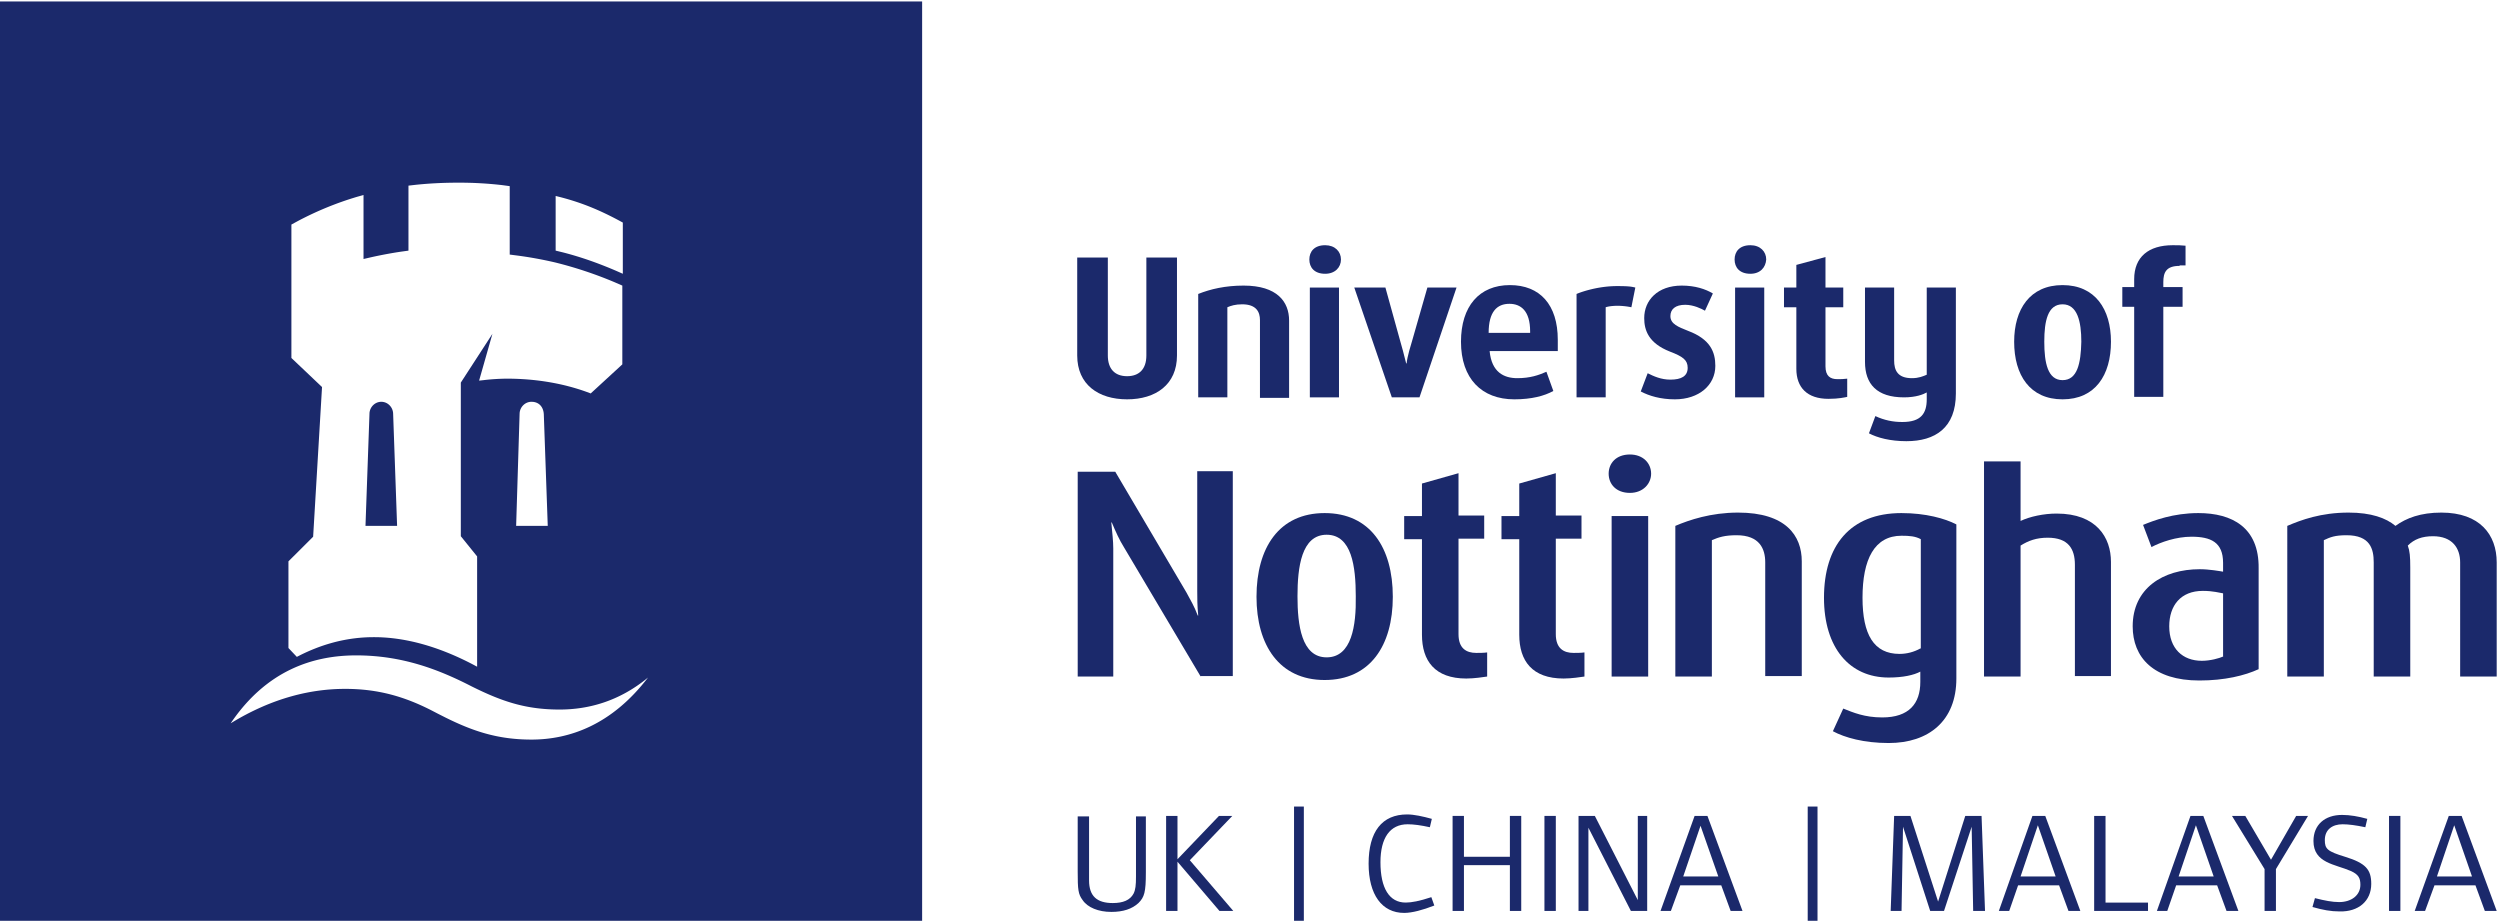 <svg xmlns="http://www.w3.org/2000/svg" viewBox="0 0 255 94" width="255" height="94"><title>University of Nottingham logo</title><g fill="#1B296B" fill-rule="nonzero"><path d="m146.3 92.363-.303-.853c-1.21.401-2.015.552-2.62.552-1.662 0-2.57-1.456-2.57-4.118 0-2.461.958-3.868 2.772-3.868.604 0 1.36.1 2.267.302l.201-.854c-.907-.251-1.813-.452-2.519-.452-2.569 0-3.93 1.758-3.93 5.022 0 3.165 1.361 5.023 3.628 5.023.806 0 1.914-.301 3.073-.754h.001Z"/><path d="M155.166 92.916v-9.693h-1.158v4.168h-4.686v-4.168h-1.158v9.693h1.158v-4.671h4.686v4.671z"/><path d="M158.693 92.916v-9.693h-1.16v9.693z"/><path d="M168.013 92.916v-9.693h-.957v8.588l-4.383-8.588h-1.663v9.693h1.008v-8.488l4.332 8.488z"/><path d="M174.159 83.223h-1.31l-3.476 9.693h1.057l.958-2.612h4.181l.957 2.612h1.21l-3.577-9.693ZM171.69 89.4l1.763-5.173 1.814 5.173h-3.577Z"/><path d="m202.472 92.916-.353-9.693h-1.662l-2.771 8.739-2.821-8.739h-1.663l-.353 9.693h1.109l.15-8.588 2.772 8.588h1.41l2.82-8.588.153 8.588z"/><path d="M208.617 83.223h-1.31l-3.425 9.693h1.058l.907-2.612h4.181l.957 2.612h1.21l-3.578-9.693Zm-2.519 6.177 1.764-5.223 1.813 5.223h-3.577Z"/><path d="M219.097 92.916v-.854h-4.333v-8.839h-1.16v9.693z"/><path d="M224.739 83.223h-1.31l-3.426 9.693h1.058l.907-2.612h4.181l.957 2.612h1.21l-3.577-9.693Zm-2.52 6.177 1.764-5.223 1.813 5.223h-3.577Z"/><path d="M235.419 83.223h-1.21l-2.568 4.47-2.62-4.47h-1.36l3.325 5.424v4.269h1.159v-4.269z"/><path d="M241.867 90.154c0-1.457-.554-2.11-2.67-2.763-1.813-.552-2.065-.803-2.065-1.707 0-1.055.755-1.608 1.813-1.608.605 0 1.36.1 2.318.302l.201-.854c-.907-.251-1.763-.402-2.57-.402-1.762 0-2.921 1.005-2.921 2.662 0 2.26 2.217 2.36 3.829 3.064.755.351.957.703.957 1.406 0 1.055-.907 1.758-2.166 1.758-.706 0-1.461-.15-2.469-.402l-.252.904c1.058.302 1.864.452 2.771.452 1.914.05 3.224-1.055 3.224-2.812Z"/><path d="M244.84 92.916v-9.693h-1.16v9.693z"/><path d="M251.086 83.223h-1.31l-3.475 9.693h1.057l.958-2.612h4.181l.957 2.612h1.21l-3.578-9.693Zm-2.518 6.177 1.763-5.223 1.813 5.223h-3.576Z"/><path d="M116.878 88.998v-5.725h-1.007V89.4c0 .904-.05 1.356-.252 1.758-.353.653-1.058.954-2.116.954-1.612 0-2.418-.703-2.418-2.31v-6.53h-1.16v5.626c0 1.858.051 2.31.505 2.913.503.753 1.612 1.205 2.922 1.205 1.209 0 2.116-.3 2.77-.904.605-.602.756-1.105.756-3.114Z"/><path d="m125.796 92.916-4.434-5.173 4.333-4.52h-1.36l-4.232 4.419v-4.419h-1.16v9.693h1.16v-5.022l4.282 5.022z"/><path d="M131.992 82.268h1V93.92h-1z"/><path d="M184.386 82.268h1V93.92h-1z"/><path d="M250.935 69.009V57.357c0-1.457-.806-2.662-2.77-2.662-1.109 0-1.915.301-2.57.954.202.553.252 1.105.252 2.26v11.1h-3.728V57.357c0-1.356-.353-2.763-2.77-2.763-1.21 0-1.663.201-2.318.503v13.912h-3.728V53.64c1.41-.603 3.426-1.356 6.247-1.356 2.317 0 3.829.553 4.786 1.356 1.108-.803 2.57-1.356 4.685-1.356 3.93 0 5.642 2.26 5.642 5.073v11.652h-3.728Z"/><path d="M211.64 69.009V57.608c0-1.607-.655-2.762-2.77-2.762-1.16 0-1.965.3-2.772.803v13.36h-3.728V47.06h3.728v6.077c.958-.452 2.368-.753 3.678-.753 4.08 0 5.542 2.46 5.542 4.922v11.652h-3.678V69.009Z"/><path d="M166.25 50.275c-1.412 0-2.167-.904-2.167-1.959 0-1.054.755-1.958 2.166-1.958 1.36 0 2.166.904 2.166 1.958 0 1.005-.806 1.96-2.166 1.96l.001-.001Z"/><path d="M180.053 69.009V57.357c0-1.356-.554-2.763-2.922-2.763-1.21 0-1.814.201-2.52.503v13.912h-3.727V53.64c1.41-.603 3.627-1.356 6.398-1.356 4.887 0 6.499 2.36 6.499 4.972V68.96h-3.728v.05-.001Z"/><path d="M164.386 69.009V52.636h3.728v16.373z"/><path d="M159.498 69.21c-3.224 0-4.534-1.808-4.534-4.47v-9.744h-1.813v-2.36h1.813V49.32l3.728-1.055v4.32h2.62v2.36h-2.62v9.744c0 1.456.806 1.908 1.814 1.908.302 0 .756 0 1.108-.05v2.46c-.352.051-1.31.202-2.116.202v.001Z"/><path d="M149.574 69.21c-3.224 0-4.534-1.808-4.534-4.47v-9.744h-1.814v-2.36h1.814V49.32l3.728-1.055v4.32h2.62v2.36h-2.62v9.744c0 1.456.806 1.908 1.813 1.908.303 0 .756 0 1.109-.05v2.46c-.353.051-1.31.202-2.116.202v.001Z"/><path d="m122.47 69.009-7.809-13.159c-.503-.804-.856-1.607-1.259-2.561h-.05c.1 1.054.201 1.908.201 2.661v13.06h-3.627V48.115h3.829l7.254 12.305c.403.754.806 1.407 1.159 2.361h.05c-.1-1.055-.1-1.758-.1-2.511V48.065h3.627V68.96h-3.275v.05-.001Z"/><path d="M224.235 52.334c-2.57 0-4.534.754-5.643 1.206l.857 2.26c.957-.502 2.519-1.055 4.08-1.055 1.965 0 3.225.553 3.225 2.662v.904c-.303-.05-1.41-.251-2.368-.251-3.779 0-6.852 1.959-6.852 5.826 0 3.164 2.116 5.525 6.801 5.525 2.57 0 4.635-.503 6.046-1.155V57.959c.05-4.168-2.72-5.625-6.146-5.625Zm2.569 14.616c-.453.2-1.36.452-2.217.452-1.964 0-3.325-1.256-3.325-3.516 0-2.11 1.16-3.616 3.426-3.616 1.058 0 1.713.2 2.066.25v6.43h.05Z"/><path d="M193.957 52.334c-5.29 0-7.91 3.365-7.91 8.639 0 5.123 2.62 8.136 6.6 8.136 1.461 0 2.57-.25 3.225-.602v1.054c0 2.21-1.16 3.617-3.88 3.617-1.813 0-2.972-.503-3.98-.904l-1.057 2.31c1.209.653 3.173 1.205 5.692 1.205 4.081 0 6.902-2.26 6.902-6.58V53.49c-1.158-.602-3.123-1.155-5.592-1.155v-.001Zm1.915 13.812c-.647.36-1.375.55-2.116.553-2.62 0-3.779-1.96-3.779-5.726 0-3.918 1.21-6.328 3.98-6.328.806 0 1.41.05 1.965.351v11.15h-.05Z"/><path d="M135.115 52.334c-4.635 0-6.952 3.516-6.952 8.539 0 4.922 2.317 8.488 6.952 8.488s6.952-3.516 6.952-8.488c0-5.023-2.317-8.539-6.952-8.539Zm.202 14.716c-2.57 0-2.973-3.315-2.973-6.228 0-2.963.403-6.278 2.973-6.278 2.569 0 2.972 3.265 2.972 6.278.05 2.964-.403 6.228-2.972 6.228Z"/><path d="M222.32 27.121c-1.36 0-1.662.653-1.662 1.658v.502h1.965v2.01h-1.965v9.19h-2.972v-9.19h-1.21v-2.01h1.21v-.804c0-2.26 1.46-3.465 3.93-3.465.503 0 .855 0 1.309.05v2.01h-.605v.05-.001Z"/><path d="M194.461 45.001c-1.662 0-2.972-.351-3.829-.803l.655-1.758c.866.41 1.813.615 2.771.603 1.864 0 2.469-.854 2.469-2.31v-.704c-.353.201-1.109.502-2.318.502-2.77 0-3.98-1.356-3.98-3.616v-7.584h2.973v7.434c0 1.004.352 1.808 1.813 1.808.706 0 1.159-.201 1.512-.352v-8.89h2.972V40.13c0 3.515-2.116 4.871-5.038 4.871Z"/><path d="M186.501 40.682c-2.166 0-3.274-1.155-3.274-3.064V31.34h-1.26v-2.009h1.26v-2.31l2.972-.804v3.114h1.814v2.01h-1.814v6.026c0 1.005.504 1.306 1.21 1.306.352 0 .654 0 1.007-.05v1.858c-.252.05-.857.201-1.915.201Z"/><path d="M176.98 40.531v-11.2h2.973v11.2z"/><path d="M170.834 40.732c-1.461 0-2.62-.351-3.477-.803l.706-1.859c.604.302 1.36.653 2.317.653 1.108 0 1.763-.351 1.763-1.205 0-.804-.503-1.155-1.813-1.657-2.167-.854-2.62-2.16-2.62-3.416 0-1.808 1.36-3.315 3.829-3.315 1.36 0 2.418.352 3.174.804l-.806 1.758c-.353-.201-1.16-.603-2.016-.603-1.007 0-1.51.452-1.51 1.155 0 .804.805 1.105 1.813 1.507 2.267.854 2.77 2.16 2.77 3.566 0 1.959-1.662 3.415-4.13 3.415Z"/><path d="M166.4 31.34a7.324 7.324 0 0 0-1.36-.15c-.504 0-.957.05-1.26.15v9.191h-2.972V29.984c.454-.2 2.166-.803 4.131-.803 1.159 0 1.461.05 1.864.15l-.403 2.01v-.001Z"/><path d="M135.166 27.925c-1.109 0-1.613-.653-1.613-1.457 0-.803.504-1.456 1.613-1.456 1.007 0 1.612.653 1.612 1.456 0 .804-.605 1.457-1.612 1.457Z"/><path d="M144.788 40.531h-2.821l-3.83-11.2h3.175l1.46 5.274c.152.502.504 1.808.656 2.46h.05c.05-.652.453-1.958.605-2.46l1.51-5.274h2.973l-3.778 11.2Z"/><path d="M133.604 40.531v-11.2h2.973v11.2z"/><path d="M178.541 27.925c-1.108 0-1.612-.653-1.612-1.457 0-.803.504-1.456 1.612-1.456 1.008 0 1.613.653 1.613 1.456-.05.804-.605 1.457-1.613 1.457Z"/><path d="M128.516 40.531v-7.885c0-.803-.353-1.607-1.814-1.607-.705 0-1.159.15-1.511.301v9.191h-2.973V29.984c1.26-.502 2.771-.854 4.635-.854 3.426 0 4.635 1.658 4.635 3.566v7.886h-2.972V40.531Z"/><path d="M114.964 40.732c-2.922 0-5.088-1.506-5.088-4.47v-9.994h3.123v9.994c0 1.356.705 2.11 1.965 2.11 1.209 0 1.965-.703 1.965-2.11v-9.994h3.123v9.994c0 2.964-2.166 4.47-5.088 4.47Z"/><path d="M210.38 29.08c-3.324 0-4.936 2.461-4.936 5.776 0 3.415 1.612 5.876 4.937 5.876s4.937-2.46 4.937-5.876c0-3.315-1.612-5.776-4.937-5.776h-.001Zm0 9.694c-1.51 0-1.863-1.758-1.863-3.918 0-2.11.352-3.817 1.864-3.817 1.511 0 1.914 1.758 1.914 3.817-.05 2.21-.403 3.918-1.914 3.918h-.001Z"/><path d="M158.894 34.655c0-3.566-1.814-5.575-4.887-5.575-3.123 0-4.987 2.16-4.987 5.776 0 3.767 2.116 5.876 5.44 5.876 1.764 0 3.074-.351 3.98-.853l-.705-1.96c-.806.352-1.662.654-2.972.654-1.36 0-2.62-.603-2.821-2.763h6.952v-1.155Zm-2.821-.703h-4.232c0-2.16.856-2.963 2.116-2.963 1.158 0 2.116.703 2.116 2.812v.151Z"/><path d="M94.057.15v93.77H0V.15h94.057ZM36.323 66.849c-4.433 0-9.169 1.557-12.796 6.931 4.332-2.662 8.312-3.515 11.688-3.515 3.413 0 6.093.824 8.74 2.165l.757.392.747.377c2.719 1.345 5.246 2.239 8.748 2.239 3.829 0 8.162-1.457 11.89-6.329-2.973 2.461-6.147 3.265-9.018 3.265-3.426 0-5.844-.804-8.968-2.36-3.325-1.708-7.053-3.165-11.788-3.165Zm10.378-48.216c-1.468 0-2.937.073-4.341.222l-.697.08v6.63l-.78.108c-1.04.155-2.071.352-3.066.574l-.738.171V19.89l-.652.183a32.771 32.771 0 0 0-6.133 2.521l-.571.31v13.61l3.124 2.964-.907 15.268-2.519 2.511v8.84l.856.904.321-.164c1.944-.972 4.293-1.755 7.049-1.84l.49-.007.35.004c2.826.061 6.08.866 9.722 2.767l.457.243v-11.25l-1.663-2.06v-15.67l3.224-4.972-1.36 4.772.454-.05a21.745 21.745 0 0 1 2.367-.151c2.987 0 5.751.489 8.125 1.343l.44.164 3.224-2.964V29.13l-.74-.322a40.696 40.696 0 0 0-6.112-2.038 39.639 39.639 0 0 0-3.946-.715l-.688-.089v-6.981l-.737-.099a37.878 37.878 0 0 0-4.553-.253Zm-7.808 22.35c.613 0 1.138.486 1.202 1.126l.006.13.403 11.401H37.28l.41-11.53c.063-.641.588-1.127 1.203-1.127Zm15.314 0c-.614 0-1.14.486-1.203 1.126l-.006.13-.352 11.401h3.224l-.403-11.4-.014-.138c-.088-.632-.48-1.059-1.108-1.113l-.138-.006Zm2.469-20.994v5.575l.722.175c1.918.489 3.764 1.157 5.488 1.903l.641.283v-5.223l-.422-.228c-1.825-.973-3.614-1.756-5.894-2.351l-.535-.134Z"/></g></svg>